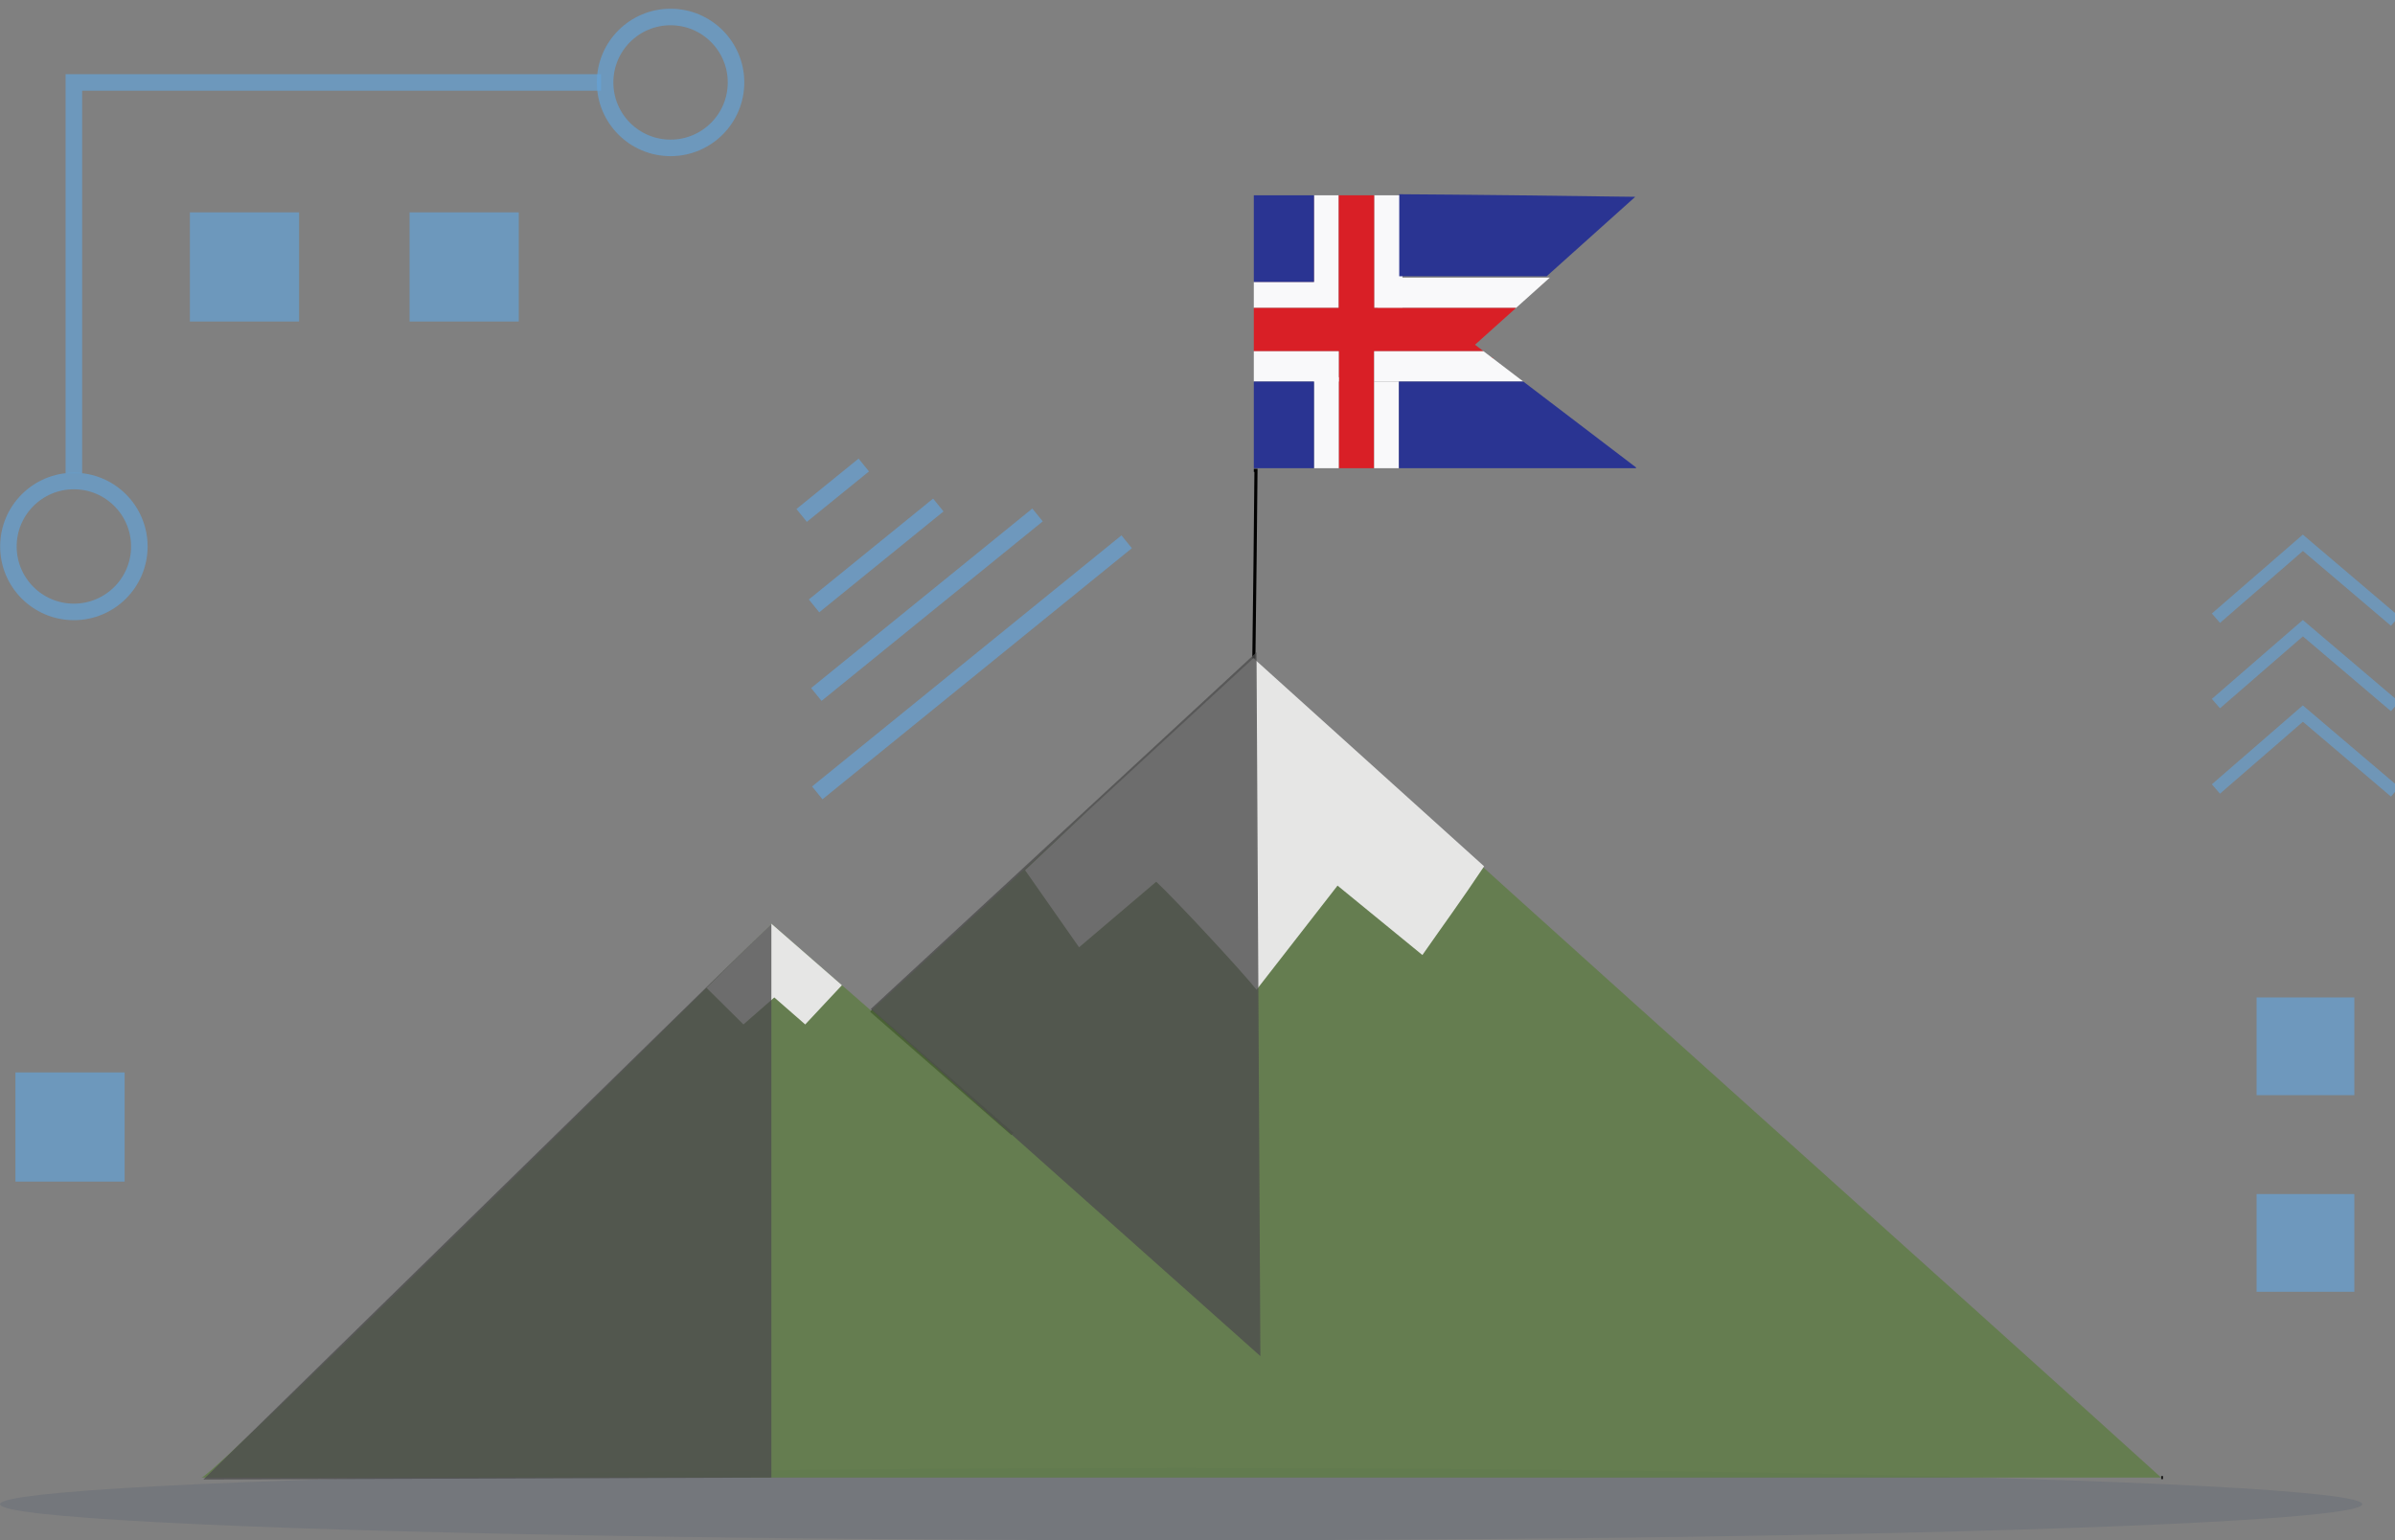 <?xml version="1.0" encoding="UTF-8"?><svg id="Layer_2" xmlns="http://www.w3.org/2000/svg" xmlns:xlink="http://www.w3.org/1999/xlink" viewBox="0 0 578.809 372.357"><rect x="0" y="0" width="578.809" height="372.357" fill="#808080" stroke="none"/><defs><style>.cls-1{stroke:#66a4d9;}.cls-1,.cls-2,.cls-3,.cls-4,.cls-5,.cls-6,.cls-7{fill:none;}.cls-1,.cls-8{opacity:.68;}.cls-1,.cls-8,.cls-9{isolation:isolate;}.cls-1,.cls-3,.cls-4,.cls-5,.cls-6,.cls-7{stroke-miterlimit:10;}.cls-1,.cls-7{stroke-width:4px;}.cls-10{fill:#65a3d8;}.cls-10,.cls-7{opacity:.68;}.cls-11{fill:#d91f26;}.cls-12{fill:#2a3492;}.cls-8{fill:#66a4d9;}.cls-3,.cls-6{stroke:#010101;stroke-width:.75px;}.cls-13{opacity:.63;}.cls-9{fill:#1b335f;opacity:.12;}.cls-4{stroke:#ed2224;stroke-width:.25px;}.cls-14{fill:#e6e6e5;}.cls-15{fill:#f9f9fa;}.cls-5{stroke-width:3px;}.cls-5,.cls-7{stroke:#65a3d8;}.cls-6,.cls-16,.cls-17{opacity:.79;}.cls-16{fill:#4e4e4e;}.cls-18{clip-path:url(#clippath);}.cls-17{fill:#5e7c43;}</style><clipPath id="clippath"><rect class="cls-2" width="578.809" height="372.357"/></clipPath></defs><g id="Layer_1-2"><g class="cls-18"><ellipse class="cls-9" cx="285.446" cy="363.636" rx="285.446" ry="8.721"/><rect class="cls-10" x="3.728" y="259.253" width="26.394" height="26.394" transform="translate(-255.525 289.376) rotate(-90)"/><g class="cls-13"><path class="cls-5" d="M535.533,190.736c7.003-6.077,14.007-12.154,21.011-18.231,7.422,6.308,14.843,12.617,22.265,18.925"/><path class="cls-5" d="M535.533,170.092c7.003-6.077,14.007-12.154,21.011-18.231,7.422,6.308,14.843,12.617,22.265,18.925"/><path class="cls-5" d="M535.533,149.449c7.003-6.077,14.007-12.154,21.011-18.231,7.422,6.308,14.843,12.617,22.265,18.925"/></g><rect class="cls-10" x="45.887" y="51.333" width="26.394" height="26.394" transform="translate(123.615 5.446) rotate(90)"/><rect class="cls-10" x="98.979" y="51.333" width="26.394" height="26.394" transform="translate(176.706 -47.646) rotate(90)"/><polyline class="cls-7" points="145.261 19.929 17.853 19.929 17.853 114.411"/><circle class="cls-7" cx="162.055" cy="19.929" r="15.822"/><rect class="cls-8" x="545.357" y="288.657" width="23.628" height="23.628"/><rect class="cls-8" x="545.357" y="241.129" width="23.628" height="23.628"/><line class="cls-1" x1="197.513" y1="191.675" x2="272.287" y2="130.972"/><line class="cls-1" x1="197.285" y1="167.886" x2="250.746" y2="124.487"/><line class="cls-1" x1="196.729" y1="146.472" x2="226.766" y2="122.085"/><line class="cls-1" x1="193.735" y1="124.606" x2="208.754" y2="112.413"/><polyline class="cls-4" points="317.711 47.414 317.711 68.361 303.285 68.361"/><path class="cls-4" d="M337.226,47.868v20.947c11.832-.046,23.663-.091,35.494-.137"/><polygon class="cls-15" points="323.541 47.21 323.541 74.438 303.014 74.438 303.014 68.155 317.554 68.155 317.554 47.21 323.541 47.21"/><rect class="cls-15" x="332.094" y="47.21" width="6.842" height="27.229"/><path class="cls-15" d="M374.559,67.107c-2.72,2.44-5.448,4.88-8.168,7.331h-33.442v-7.331h41.61Z"/><rect class="cls-12" x="303.014" y="47.21" width="14.54" height="20.945"/><path class="cls-12" d="M395.194,47.581c-7.133,6.409-14.275,12.808-21.408,19.207h-35.623v-19.835c16.918.105,37.547.356,57.03.628Z"/><line class="cls-6" x1="522.761" y1="357.202" x2="522.295" y2="357.202"/><line class="cls-3" x1="244.672" y1="274.133" x2="210.549" y2="244.346"/><line class="cls-3" x1="210.549" y1="244.346" x2="210.54" y2="244.355"/><path class="cls-17" d="M522.295,357.202H48.682c2.844,0,137.739-133.907,137.739-133.907l24.128,21.051,52.153-48.135h.009l23.158,19.066,18.73-18.898s18.273,18.851,18.273,18.898c-7.099-5.368-6.921-8.808-6.732-9.884.944-5.385,11.291-9.068,27.616-9.014,59.202,53.608,119.335,107.215,178.537,160.823Z"/><path class="cls-3" d="M303.025,159.182c.234-17.447.401-32.528.512-45.472h-.523"/><path class="cls-4" d="M360.746,86.481h-.154"/><rect class="cls-11" x="323.541" y="47.21" width="8.553" height="65.977"/><path class="cls-11" d="M365.023,75.663c-2.848,2.555-5.705,5.121-8.553,7.676.684.524,1.377,1.047,2.061,1.571h-55.517v-10.472h63.377c-.453.408-.915.817-1.368,1.225Z"/><rect class="cls-15" x="303.014" y="84.911" width="20.527" height="7.331"/><path class="cls-15" d="M368.144,92.241h-36.05v-7.331h26.437c.684.524,1.377,1.047,2.061,1.571,2.523,1.916,5.029,3.833,7.552,5.76Z"/><rect class="cls-15" x="317.554" y="91.194" width="5.987" height="21.992"/><rect class="cls-15" x="332.094" y="92.241" width="5.987" height="20.945"/><path class="cls-12" d="M395.385,112.998v.189h-57.304v-20.945h30.063c.231.178.47.356.701.534,8.852,6.734,17.687,13.478,26.54,20.222Z"/><path class="cls-14" d="M358.675,209.431c-5.594,8.391-9.945,14.295-14.917,21.443-6.837-5.594-13.674-11.188-20.511-16.782-6.526,8.391-13.052,16.782-19.578,25.172-3.419-4.351-19.578-21.754-24.24-26.105-6.215,5.283-12.431,10.566-18.646,15.849-4.351-6.215-8.701-12.431-13.052-18.646,4.994-4.717,9.988-9.435,14.982-14.152,13.4-12.365,26.801-24.731,40.201-37.097,18.587,16.772,37.174,33.544,55.761,50.317Z"/><rect class="cls-12" x="303.014" y="92.241" width="14.54" height="20.945"/><polygon class="cls-14" points="170.753 238.821 179.671 247.656 187.13 241.13 194.6 247.656 203.474 238.173 186.421 223.295 170.753 238.821"/><path class="cls-16" d="M303.668,157.688c.311,56.715.622,113.431.932,170.146-31.388-27.969-62.775-55.938-94.163-83.908,31.077-28.746,62.154-57.492,93.231-86.239Z"/><path class="cls-16" d="M186.421,223.295v133.907c-45.758.155-91.515.311-137.273.466,45.758-44.791,91.515-89.582,137.273-134.374Z"/><circle class="cls-7" cx="17.853" cy="132.105" r="15.822"/></g></g></svg>